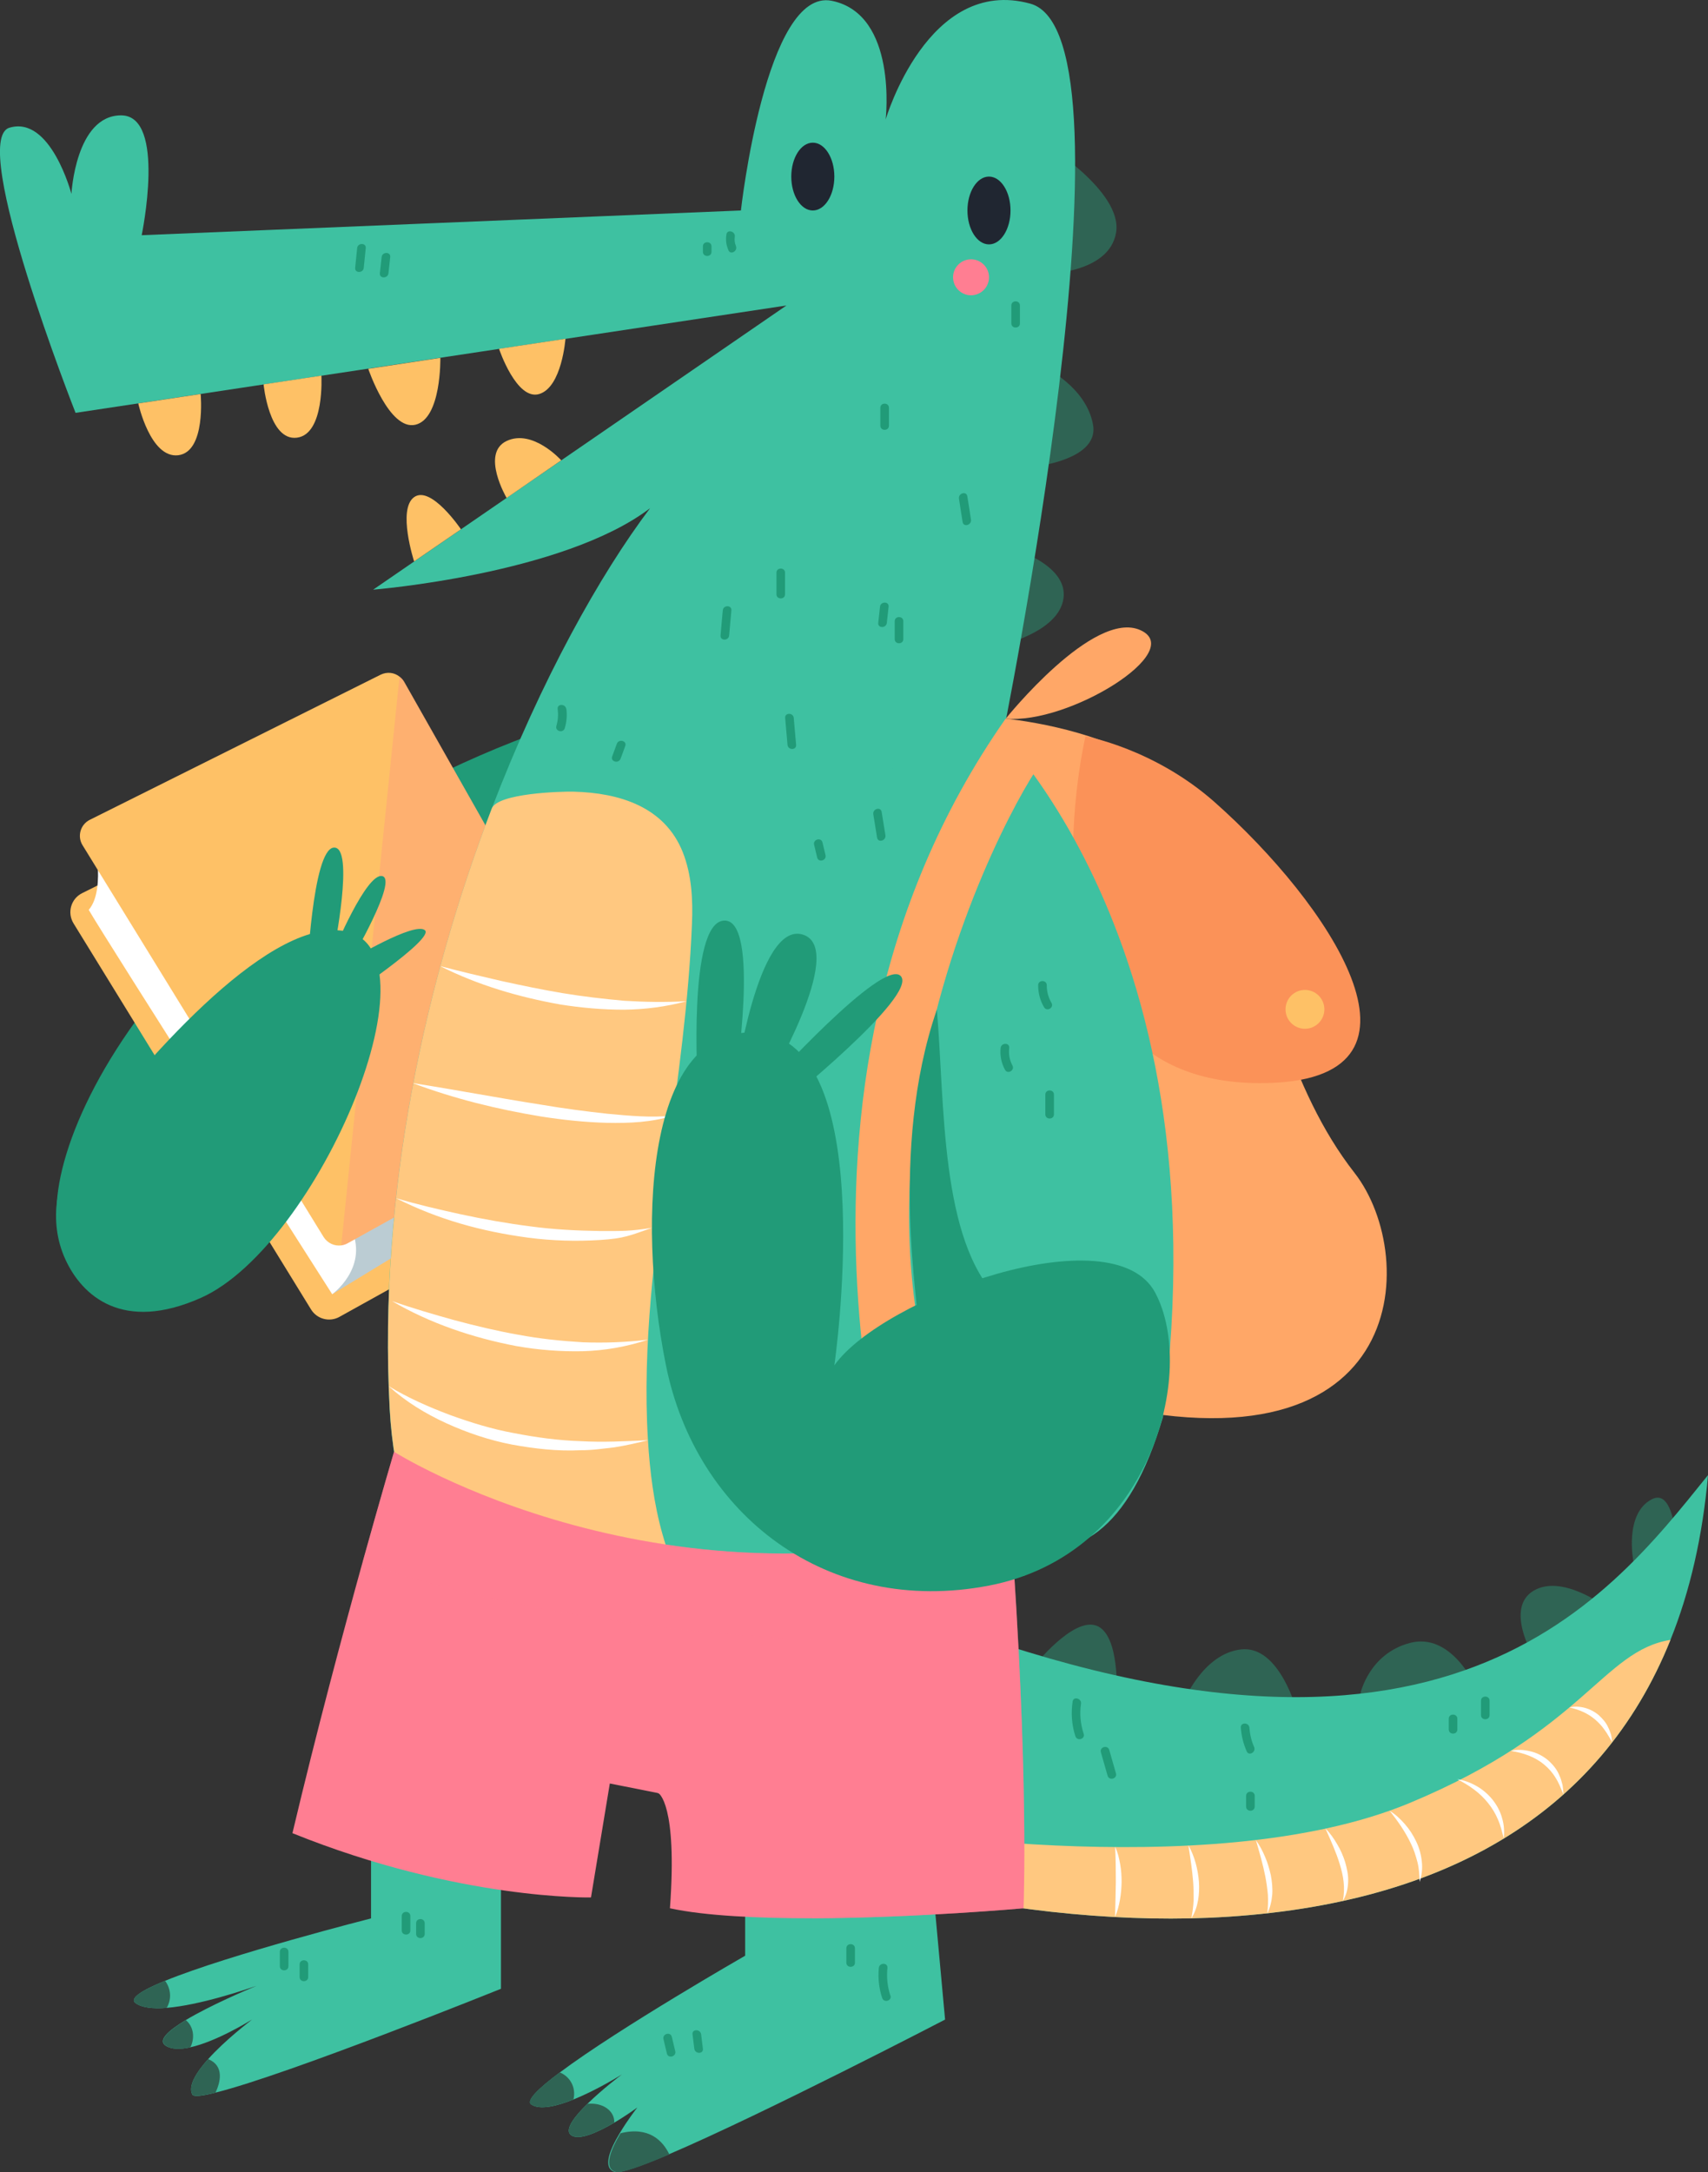 <?xml version="1.0" encoding="UTF-8"?>
<svg xmlns="http://www.w3.org/2000/svg" viewBox="0 0 145.14 184.52">
  <rect x="0" y="0" width="145.14" height="184.52" fill="#333333" stroke="none"/>
  <defs>
    <style>
      .cls-1 {
        opacity: .43;
      }

      .cls-1, .cls-2 {
        mix-blend-mode: multiply;
      }

      .cls-1, .cls-2, .cls-3, .cls-4, .cls-5, .cls-6, .cls-7, .cls-8, .cls-9, .cls-10, .cls-11, .cls-12, .cls-13 {
        stroke-width: 0px;
      }

      .cls-1, .cls-2, .cls-9 {
        fill: #ff7e92;
      }

      .cls-2 {
        opacity: .25;
      }

      .cls-14 {
        isolation: isolate;
      }

      .cls-3 {
        fill: #fb9258;
      }

      .cls-4 {
        fill: #2f6454;
      }

      .cls-5 {
        fill: #3ec1a1;
      }

      .cls-6 {
        fill: #219b78;
      }

      .cls-7 {
        fill: #202631;
      }

      .cls-8 {
        fill: #bbccd3;
      }

      .cls-10 {
        fill: #fec166;
      }

      .cls-11 {
        fill: #fff;
      }

      .cls-12 {
        fill: #ffa767;
      }

      .cls-13 {
        fill: #ffc880;
      }
    </style>
  </defs>
  <g class="cls-14">
    <g id="Livello_2" data-name="Livello 2">
      <g id="OBJECTS">
        <g>
          <g>
            <g>
              <path class="cls-6" d="M5.44,105.88c-3.57-6.32,7.61-32.21,41.38-44.07,33.77-11.86-.16,25.9-.16,25.9l-30.48,20-10.74-1.83Z"/>
              <path class="cls-12" d="M82.21,60.79s17.85.19,21.67,11.21c3.82,11.02,5.61,20.45,11.23,27.64,5.61,7.19,4.72,26.72-23.58,19.09-28.3-7.64-9.32-57.94-9.32-57.94Z"/>
              <path class="cls-3" d="M92.24,62.55s-7.15,30.28,15.77,29.44c14.91-.54,4.84-15.32-4.78-23.84-5.17-4.58-10.98-5.6-10.98-5.6Z"/>
              <path class="cls-4" d="M87.83,141.58s3.31-4.22,5.33-3.49c2.02.73,1.73,5.88,1.73,5.88l5.62.73s1.65-4.23,4.96-4.59c3.31-.37,4.78,5.38,4.78,5.38l5.35-1.62s.72-3.39,4.21-4.31c3.49-.92,5.51,3.58,5.51,3.58l4.96-2.48s-2.39-4.03,0-5.51c2.39-1.48,6.06,1.28,6.06,1.28l2.46-3.79s-.81-4.08,1.58-5.29,2.2,6.48,2.2,6.48l-26.08,19.31-18.55-2.94-8.05-5.69-2.05-2.94Z"/>
              <path class="cls-10" d="M28.83,111.87l22.38-12.43c.88-.49,1.19-1.6.7-2.48l-18.36-32.42c-.47-.84-1.52-1.16-2.38-.73l-24.19,12.06c-.95.47-1.29,1.66-.73,2.57l20.18,32.79c.51.83,1.58,1.1,2.42.63Z"/>
              <polygon class="cls-8" points="28.24 109.93 38.42 103.72 38.42 98.28 29.72 104.1 28.24 109.93"/>
              <path class="cls-11" d="M7.87,70.67s1.23,4.8-.33,6.62c1.29,2.26,20.69,32.65,20.69,32.65,0,0,2.99-2.16,1.71-5.35-1.28-3.19-22.07-33.91-22.07-33.91Z"/>
              <path class="cls-10" d="M52.69,90.27l-14.27,10.41-8.88,4.93c-.18.1-.35.15-.54.18-.58.08-1.17-.19-1.5-.71L7.01,71.79c-.46-.75-.18-1.75.62-2.15l24.72-12.33c.54-.26,1.16-.19,1.6.17.16.12.29.26.4.45l18.33,32.36Z"/>
              <path class="cls-4" d="M88.67,12.13s6.76,4.11,6.17,7.63c-.59,3.52-6.17,3.52-6.17,3.52v7.87s3.63,1.68,4.21,4.92c.59,3.24-5.83,3.68-5.83,3.68l-1.18,6.79s4.92,1.37,4.5,4.3c-.42,2.93-5.5,4.01-5.5,4.01l1-41.53,2.8-1.2Z"/>
              <path class="cls-5" d="M145.14,125.32c-.46,5.19-1.53,9.86-3.19,13.98-5.96,14.86-19.52,22.77-39.31,23.61-8.15.34-18.11-.64-27.9-3.21-15.02-3.95-29.69-11.68-36.95-24.18-2.68-4.6-4.36-9.86-4.68-15.81-1-18.56,3.13-36.56,8.67-51.01,4.21-10.98,9.23-19.93,13.46-25.53-7.38,5.62-23.53,6.92-23.53,6.92l35.12-24.14L6.42,35.07S-2.71,11.9.8,10.85c3.51-1.06,5.27,5.62,5.27,5.62,0,0,.35-6.67,4.22-6.67s1.75,10.18,1.75,10.18l50.92-2.1S65.07-1.09,70.69.07c5.62,1.15,4.57,10.08,4.57,10.08,0,0,3.59-12.23,12.29-9.84,9.83,2.7-2.47,62.86-2.47,62.86,0,0-29.13,61.5-10.18,72.69,47.06,19.31,61.45.35,70.23-10.54Z"/>
              <path class="cls-13" d="M141.95,139.3c-5.96,14.86-19.52,22.77-39.31,23.61-8.15.34-18.11-.64-27.9-3.21l-2.16-4.7s29.96,5.33,47.2-1.84c14.87-6.19,16.39-12.92,22.17-13.86Z"/>
              <path class="cls-7" d="M85.87,17.88c0,1.59-.82,2.88-1.83,2.88s-1.83-1.29-1.83-2.88.82-2.88,1.83-2.88,1.83,1.29,1.83,2.88Z"/>
              <ellipse class="cls-7" cx="69.07" cy="15" rx="1.83" ry="2.88"/>
              <path class="cls-5" d="M83.12,60.34s21.13,18.16,15.7,60.04c-11.51,39.14-50.45-36.35-50.45-36.35l34.75-23.7Z"/>
              <path class="cls-10" d="M11.75,34.27s1.03,4.69,3.4,4.4c2.37-.3,1.9-5.2,1.9-5.2l-5.3.8Z"/>
              <path class="cls-10" d="M22.4,32.66s.46,4.82,2.83,4.52c2.37-.3,2.08-5.27,2.08-5.27l-4.91.74Z"/>
              <path class="cls-2" d="M52.69,90.27l-14.27,10.41-8.88,4.93c-.18.1-.35.15-.54.18l4.95-48.33c.16.12.29.26.4.45l18.33,32.36Z"/>
              <path class="cls-10" d="M31.29,31.32s1.79,5.28,4.01,4.76c2.22-.52,2.12-5.68,2.12-5.68l-6.13.93Z"/>
              <path class="cls-10" d="M42.41,29.64s1.48,4.41,3.41,3.83c1.93-.58,2.23-4.69,2.23-4.69l-5.64.85Z"/>
              <path class="cls-10" d="M35.19,47.69s-1.44-4.43,0-5.46,3.98,2.73,3.98,2.73l-3.98,2.73Z"/>
              <path class="cls-10" d="M43.05,42.3s-2.22-3.79,0-4.84c2.22-1.05,4.64,1.64,4.64,1.64l-4.64,3.2Z"/>
              <path class="cls-5" d="M31.53,156.51v6.45s-12.03,3.06-17.5,5.3c-1.94.79-3.06,1.49-2.52,1.89.54.4,1.51.5,2.65.41,2.81-.23,6.65-1.53,7.63-1.87-.87.36-3.95,1.67-6.01,2.91-1.46.88-2.41,1.72-1.69,2.18.5.32,1.25.31,2.08.13,2.19-.48,4.95-2.18,5.25-2.36-.26.21-2.29,1.75-3.73,3.36-1.01,1.13-1.72,2.27-1.35,3.01.11.21.82.13,1.97-.16,6.11-1.51,24.26-8.82,24.26-8.82v-10.35l-11.05-2.07ZM21.83,168.68c.1-.04.17-.06.19-.07-.04,0-.1.04-.19.07Z"/>
              <path class="cls-5" d="M80.3,171.56s-15.48,8.04-23.49,11.45c-2.39,1.02-4.11,1.62-4.56,1.49-1.08-.32-.42-1.91.41-3.29.66-1.11,1.41-2.08,1.5-2.19-.1.07-.94.69-1.96,1.29-1.36.79-3.04,1.59-3.7,1.04-.54-.45.32-1.57,1.42-2.64,1.23-1.21,2.76-2.37,2.92-2.49-.18.11-2.14,1.33-4.1,2.12-1.43.57-2.87.92-3.59.43-.48-.31.6-1.37,2.43-2.73,5.02-3.76,15.74-9.91,15.74-9.91v-7.51l15.61-2.1,1.38,15.04Z"/>
              <path class="cls-6" d="M5.56,106.99c-1.5-3.26-.8-7.1,1.39-9.94,4.95-6.42,15.4-18.77,22.05-18,8.97,1.04-1.93,26.73-11.91,31.19-6.68,2.98-10.12-.18-11.53-3.25Z"/>
              <path class="cls-6" d="M26.08,82.93s.46-10.78,2.28-10.93,0,8.8,0,8.8c0,0,2.77-6.68,4.12-6.38s-2.6,7.06-2.6,7.06c0,0,5.31-3.19,6.22-2.47s-7.1,6.03-7.1,6.03l-2.92-2.12Z"/>
              <path class="cls-13" d="M45.03,140.75l-7.23-5.25c-2.68-4.6-4.36-9.86-4.68-15.81-1-18.56,3.13-36.56,8.67-51.01.5-1.3,5.89-1.46,6.97-1.43,3.86.1,7.72,1.27,9.26,5.14.76,1.92.87,4.04.78,6.11-.27,6.62-1.2,13.13-2.08,19.69-1.06,7.97-2.15,16.07-1.66,24.13.32,5.29,1.35,11.09,4.96,15.21,13.83,15.78-15,3.21-15,3.21Z"/>
              <path class="cls-9" d="M86.98,162.1s-9.15.82-17.91.85c-4.62,0-9.14-.2-12.14-.85.65-8.92-.98-9.78-.98-9.78l-4.13-.82-1.6,9.68s-11.26.24-25.37-5.46c2.06-8.68,4.29-16.99,5.96-23.02,1.59-5.71,2.67-9.37,2.67-9.37,0,0,23.22,14.68,52.38,5.77,1.6,21.64,1.11,32.99,1.11,32.99Z"/>
              <path class="cls-12" d="M88.67,64.65c-.5-.45-24.34,38.5-1.62,69.2l-9.8-.7s-14.48-39.75,8.21-72.11l3.21,3.61Z"/>
              <path class="cls-4" d="M48.73,178.34c-1.43.57-2.87.92-3.59.43-.48-.31.6-1.37,2.43-2.73.93.39,1.39,1.34,1.16,2.3Z"/>
              <path class="cls-4" d="M52.2,180.31c-1.36.79-3.04,1.59-3.7,1.04-.54-.45.32-1.57,1.42-2.64,1.34-.13,2.32.62,2.28,1.61Z"/>
              <path class="cls-4" d="M14.16,170.56c-1.15.09-2.11,0-2.65-.41-.55-.4.58-1.1,2.52-1.89.47.65.59,1.5.14,2.3Z"/>
              <path class="cls-4" d="M16.18,173.91c-.83.19-1.59.2-2.08-.13-.71-.46.23-1.3,1.69-2.18.66.54.79,1.5.39,2.31Z"/>
              <path class="cls-4" d="M18.31,177.76c-1.15.28-1.86.36-1.97.16-.37-.74.34-1.89,1.35-3.01,1.38.57,1.05,1.94.62,2.86Z"/>
              <path class="cls-11" d="M33.03,117.75c1.66,1,3.41,1.77,5.19,2.44,1.79.65,3.6,1.21,5.47,1.55,1.86.36,3.74.62,5.64.68,1.9.11,3.81.01,5.75-.08-.94.23-1.88.45-2.84.6-.96.11-1.93.26-2.91.25-1.95.1-3.91-.13-5.83-.48-1.92-.37-3.79-1-5.57-1.81-1.77-.81-3.46-1.84-4.89-3.14Z"/>
              <path class="cls-11" d="M33.3,110.52c1.77.61,3.56,1.14,5.34,1.63,1.79.48,3.59.91,5.4,1.23,1.81.34,3.64.53,5.48.64,1.84.07,3.68,0,5.55-.22-1.78.59-3.66.93-5.56.98-1.89.04-3.79-.11-5.65-.44-3.71-.71-7.33-1.93-10.57-3.83Z"/>
              <path class="cls-11" d="M33.65,101.78c1.94.57,3.56.94,5.51,1.37,1.95.42,3.91.77,5.88,1.02,1.97.27,3.95.37,5.94.4,1.99,0,2.43.03,4.43-.27-1.9.66-2.37.9-4.4,1.03-2.03.13-4.07.07-6.09-.19-4.02-.54-7.66-1.54-11.27-3.36Z"/>
              <path class="cls-11" d="M35.12,92.01c3.7.58,7.35,1.28,11.01,1.85,1.83.31,3.66.55,5.5.75,1.84.17,3.68.35,5.55.16-1.8.57-3.72.65-5.6.61-1.88-.05-3.76-.25-5.61-.54-3.7-.61-7.35-1.5-10.86-2.82Z"/>
              <path class="cls-11" d="M37.42,82.07c1.73.46,3.46.86,5.18,1.26,1.73.38,3.46.74,5.19,1.03,1.74.29,3.48.49,5.24.65,1.76.11,3.52.14,5.31.04-1.73.47-3.53.7-5.33.72-1.8,0-3.6-.16-5.38-.44-3.54-.63-7.01-1.64-10.22-3.26Z"/>
              <path class="cls-6" d="M59.3,92.32s-.89-13.98,2.23-14.12c3.12-.15.95,13.73.95,13.73,0,0,1.88-13.73,5.74-12.54,3.86,1.19-3.13,12.93-3.13,12.93,0,0,9.98-11.06,11.46-9.4,1.48,1.67-10.17,11.03-10.17,11.03,0,0-6.98,2.68-7.09-1.64Z"/>
              <path class="cls-11" d="M94.77,156.9c.22.46.33.96.42,1.46.09.5.12,1.01.12,1.51-.02,1.01-.17,2.03-.55,2.97,0-.51.02-1,.03-1.5l.03-1.48c0-.98-.01-1.96-.06-2.97Z"/>
              <path class="cls-11" d="M101,156.77c.52.94.79,1.99.88,3.06.07,1.06-.06,2.2-.64,3.12.1-.53.17-1.03.19-1.55,0-.51,0-1.02-.04-1.54-.08-1.03-.24-2.04-.4-3.1Z"/>
              <path class="cls-11" d="M106.71,156.3c.33.44.58.93.79,1.43.22.5.37,1.03.49,1.56.1.54.16,1.09.12,1.65-.05.55-.17,1.1-.42,1.59.06-.54.08-1.07.05-1.59-.05-.52-.12-1.04-.22-1.55-.2-1.03-.5-2.04-.8-3.09Z"/>
              <path class="cls-11" d="M112.64,155.33c.39.39.71.85.99,1.33.29.48.51.99.68,1.53.15.54.28,1.1.25,1.67-.02.57-.15,1.14-.45,1.61.22-1.09.05-2.13-.27-3.14-.31-1.02-.76-2-1.21-3.01Z"/>
              <path class="cls-11" d="M118.07,153.81c.5.3.93.7,1.31,1.14.39.44.71.94.96,1.47.26.53.42,1.11.48,1.7.07.59,0,1.19-.18,1.74-.03-.58-.05-1.14-.19-1.68-.14-.53-.3-1.06-.55-1.56-.47-1-1.11-1.92-1.83-2.82Z"/>
              <path class="cls-11" d="M123.81,151.14c.58.07,1.14.28,1.65.57.52.29.98.69,1.36,1.15.37.47.67,1,.82,1.58.18.57.2,1.17.15,1.74-.15-.56-.27-1.11-.5-1.62-.21-.51-.5-.98-.84-1.4-.68-.86-1.6-1.51-2.63-2.03Z"/>
              <path class="cls-11" d="M128.39,148.72c.53-.12,1.09-.09,1.63.04.54.12,1.06.38,1.5.74.43.37.8.82,1,1.34.13.25.18.53.26.79.04.27.07.54.08.81-.21-.5-.39-.99-.67-1.42-.26-.44-.6-.82-.98-1.13-.77-.65-1.76-.99-2.82-1.16Z"/>
              <path class="cls-11" d="M133.36,145.04c.85-.2,1.8.07,2.49.65.33.3.64.65.81,1.05.11.19.16.41.24.61.04.21.08.43.1.64-.23-.37-.42-.74-.66-1.06-.23-.33-.51-.62-.8-.87-.6-.51-1.34-.84-2.18-1.02Z"/>
              <path class="cls-6" d="M77.95,112.09c.3-.44-2.49-14.29,1.66-26.33.69,7.93.24,19.63,5.27,24.58,7.19,7.07-6.93,1.75-6.93,1.75Z"/>
              <path class="cls-6" d="M61.42,51.85c-.07.71-.13,1.42-.19,2.13-.04.47.69.47.73,0,.06-.71.13-1.42.19-2.13.04-.47-.69-.47-.73,0Z"/>
              <path class="cls-6" d="M65.98,48.65v1.83c0,.47.73.47.73,0v-1.83c0-.47-.73-.47-.73,0Z"/>
              <path class="cls-6" d="M67.45,60.99c-.04-.47-.77-.47-.73,0,.07.76.13,1.52.2,2.28.04.47.77.47.73,0-.07-.76-.13-1.52-.2-2.28Z"/>
              <path class="cls-6" d="M82.2,42.16c-.07-.47-.78-.27-.71.2.1.66.2,1.32.31,1.98.07.47.78.27.71-.2-.1-.66-.2-1.32-.31-1.98Z"/>
              <path class="cls-6" d="M74.81,34.64v1.52c0,.47.73.47.73,0v-1.52c0-.47-.73-.47-.73,0Z"/>
              <path class="cls-6" d="M74.92,68.97c-.08-.47-.78-.27-.71.2l.32,1.98c.08.47.78.27.71-.2l-.32-1.98Z"/>
              <path class="cls-6" d="M70.15,72.64c-.09-.36-.17-.72-.26-1.08-.11-.46-.82-.26-.71.2l.26,1.08c.11.46.82.26.71-.2Z"/>
              <path class="cls-6" d="M86.03,90.5c-.25-.47-.33-.95-.27-1.48.05-.47-.68-.46-.73,0-.07.65.06,1.27.37,1.85.22.42.86.05.63-.37Z"/>
              <path class="cls-6" d="M89.35,85.19c-.27-.47-.4-.96-.4-1.5,0-.47-.73-.47-.73,0,0,.67.16,1.29.5,1.87.24.41.87.04.63-.37Z"/>
              <path class="cls-6" d="M88.83,92.98v1.68c0,.47.73.47.73,0v-1.68c0-.47-.73-.47-.73,0Z"/>
              <path class="cls-6" d="M48.12,60.23c-.06-.46-.79-.47-.73,0,.06.49.03.95-.11,1.43-.14.45.57.65.71.2.16-.53.21-1.07.14-1.63Z"/>
              <path class="cls-6" d="M52.42,63.17c-.13.36-.27.72-.4,1.09-.16.44.54.63.71.2.14-.36.27-.72.4-1.09.17-.44-.54-.63-.71-.2Z"/>
              <path class="cls-6" d="M92.09,147.29c-.27-.83-.36-1.69-.23-2.56.07-.46-.64-.66-.71-.2-.15,1-.08,1.98.23,2.95.15.45.85.26.71-.2Z"/>
              <path class="cls-6" d="M94.83,150.64c-.19-.66-.38-1.33-.57-1.99-.13-.45-.84-.26-.71.2.19.66.38,1.33.57,1.99.13.45.84.26.71-.2Z"/>
              <path class="cls-6" d="M106.57,148.4c-.23-.52-.36-1.08-.4-1.64-.04-.47-.77-.47-.73,0,.05.71.22,1.36.5,2.01.19.43.82.06.63-.37Z"/>
              <path class="cls-6" d="M105.89,152.55v.91c0,.47.73.47.73,0v-.91c0-.47-.73-.47-.73,0Z"/>
              <path class="cls-6" d="M123.11,146v.91c0,.47.73.47.73,0v-.91c0-.47-.73-.47-.73,0Z"/>
              <path class="cls-6" d="M125.85,144.47v1.22c0,.47.73.47.73,0v-1.22c0-.47-.73-.47-.73,0Z"/>
              <path class="cls-6" d="M57.38,174.24c-.1-.41-.19-.81-.29-1.22-.11-.46-.82-.26-.71.2.1.41.19.81.29,1.22.11.46.82.26.71-.2Z"/>
              <path class="cls-6" d="M59.58,172.81c-.06-.46-.79-.47-.73,0,.05.41.1.81.15,1.22.06.46.79.47.73,0-.05-.41-.1-.81-.15-1.22Z"/>
              <path class="cls-6" d="M71.92,165.5v1.22c0,.47.73.47.73,0v-1.22c0-.47-.73-.47-.73,0Z"/>
              <path class="cls-6" d="M75.66,169.52c-.25-.77-.33-1.54-.25-2.35.05-.47-.69-.47-.73,0-.08.87.01,1.72.28,2.54.14.45.85.26.71-.2Z"/>
              <path class="cls-6" d="M23.78,165.8v1.22c0,.47.73.47.73,0v-1.22c0-.47-.73-.47-.73,0Z"/>
              <path class="cls-6" d="M25.46,166.87v1.07c0,.47.73.47.73,0v-1.07c0-.47-.73-.47-.73,0Z"/>
              <path class="cls-6" d="M34.14,162.76v1.22c0,.47.73.47.73,0v-1.22c0-.47-.73-.47-.73,0Z"/>
              <path class="cls-6" d="M35.36,163.37v.91c0,.47.73.47.73,0v-.91c0-.47-.73-.47-.73,0Z"/>
              <path class="cls-6" d="M30.35,21.08c-.06.56-.11,1.12-.17,1.67-.05.47.69.47.73,0,.06-.56.11-1.12.17-1.67.05-.47-.69-.47-.73,0Z"/>
              <path class="cls-6" d="M32.43,21.84c-.05.46-.1.91-.15,1.37-.05.47.68.47.73,0,.05-.46.1-.91.15-1.37.05-.47-.68-.47-.73,0Z"/>
              <path class="cls-6" d="M59.73,20.93v.46c0,.47.73.47.73,0v-.46c0-.47-.73-.47-.73,0Z"/>
              <path class="cls-6" d="M62.54,20.9c-.11-.25-.14-.51-.1-.79.07-.46-.64-.66-.71-.2-.08.49-.02.9.17,1.35.18.43.82.06.63-.37Z"/>
              <path class="cls-6" d="M85.94,25.95v1.52c0,.47.73.47.73,0v-1.52c0-.47-.73-.47-.73,0Z"/>
              <path class="cls-6" d="M74.78,51.54c-.05.46-.1.91-.15,1.37-.05.47.68.47.73,0,.05-.46.1-.91.15-1.37.05-.47-.68-.47-.73,0Z"/>
              <path class="cls-6" d="M76.03,52.77v1.52c0,.47.73.47.73,0v-1.52c0-.47-.73-.47-.73,0Z"/>
              <path class="cls-1" d="M86.98,162.1s-9.15.82-17.91.85v-23.66s-21.56-.68-38.25-6.6c1.59-5.71,2.67-9.37,2.67-9.37,0,0,23.22,14.68,52.38,5.77,1.6,21.64,1.11,32.99,1.11,32.99Z"/>
              <path class="cls-6" d="M70.9,115.98s3.87-26.59-5.98-28.17c-9.85-1.57-10.89,15.46-8.33,28.17,2.56,12.71,13.72,21.35,27.45,18.71,13.73-2.64,17.72-18.17,14.12-24.89-3.6-6.72-23.18.42-27.26,6.18Z"/>
              <path class="cls-12" d="M85.47,61.04s7.46-9.31,11.44-7.51-6.14,8.03-11.44,7.51Z"/>
              <circle class="cls-10" cx="110.89" cy="85.74" r="1.65"/>
            </g>
            <path class="cls-4" d="M56.88,183.01c-2.39,1.02-4.11,1.62-4.56,1.49-1.08-.32-.42-1.91.41-3.29,2.44-.61,3.61.67,4.15,1.8Z"/>
          </g>
          <path class="cls-9" d="M83.69,24.53c-.54.65-1.5.74-2.15.2-.65-.54-.74-1.5-.2-2.15s1.5-.74,2.15-.2c.65.54.74,1.5.2,2.15Z"/>
        </g>
      </g>
    </g>
  </g>
</svg>